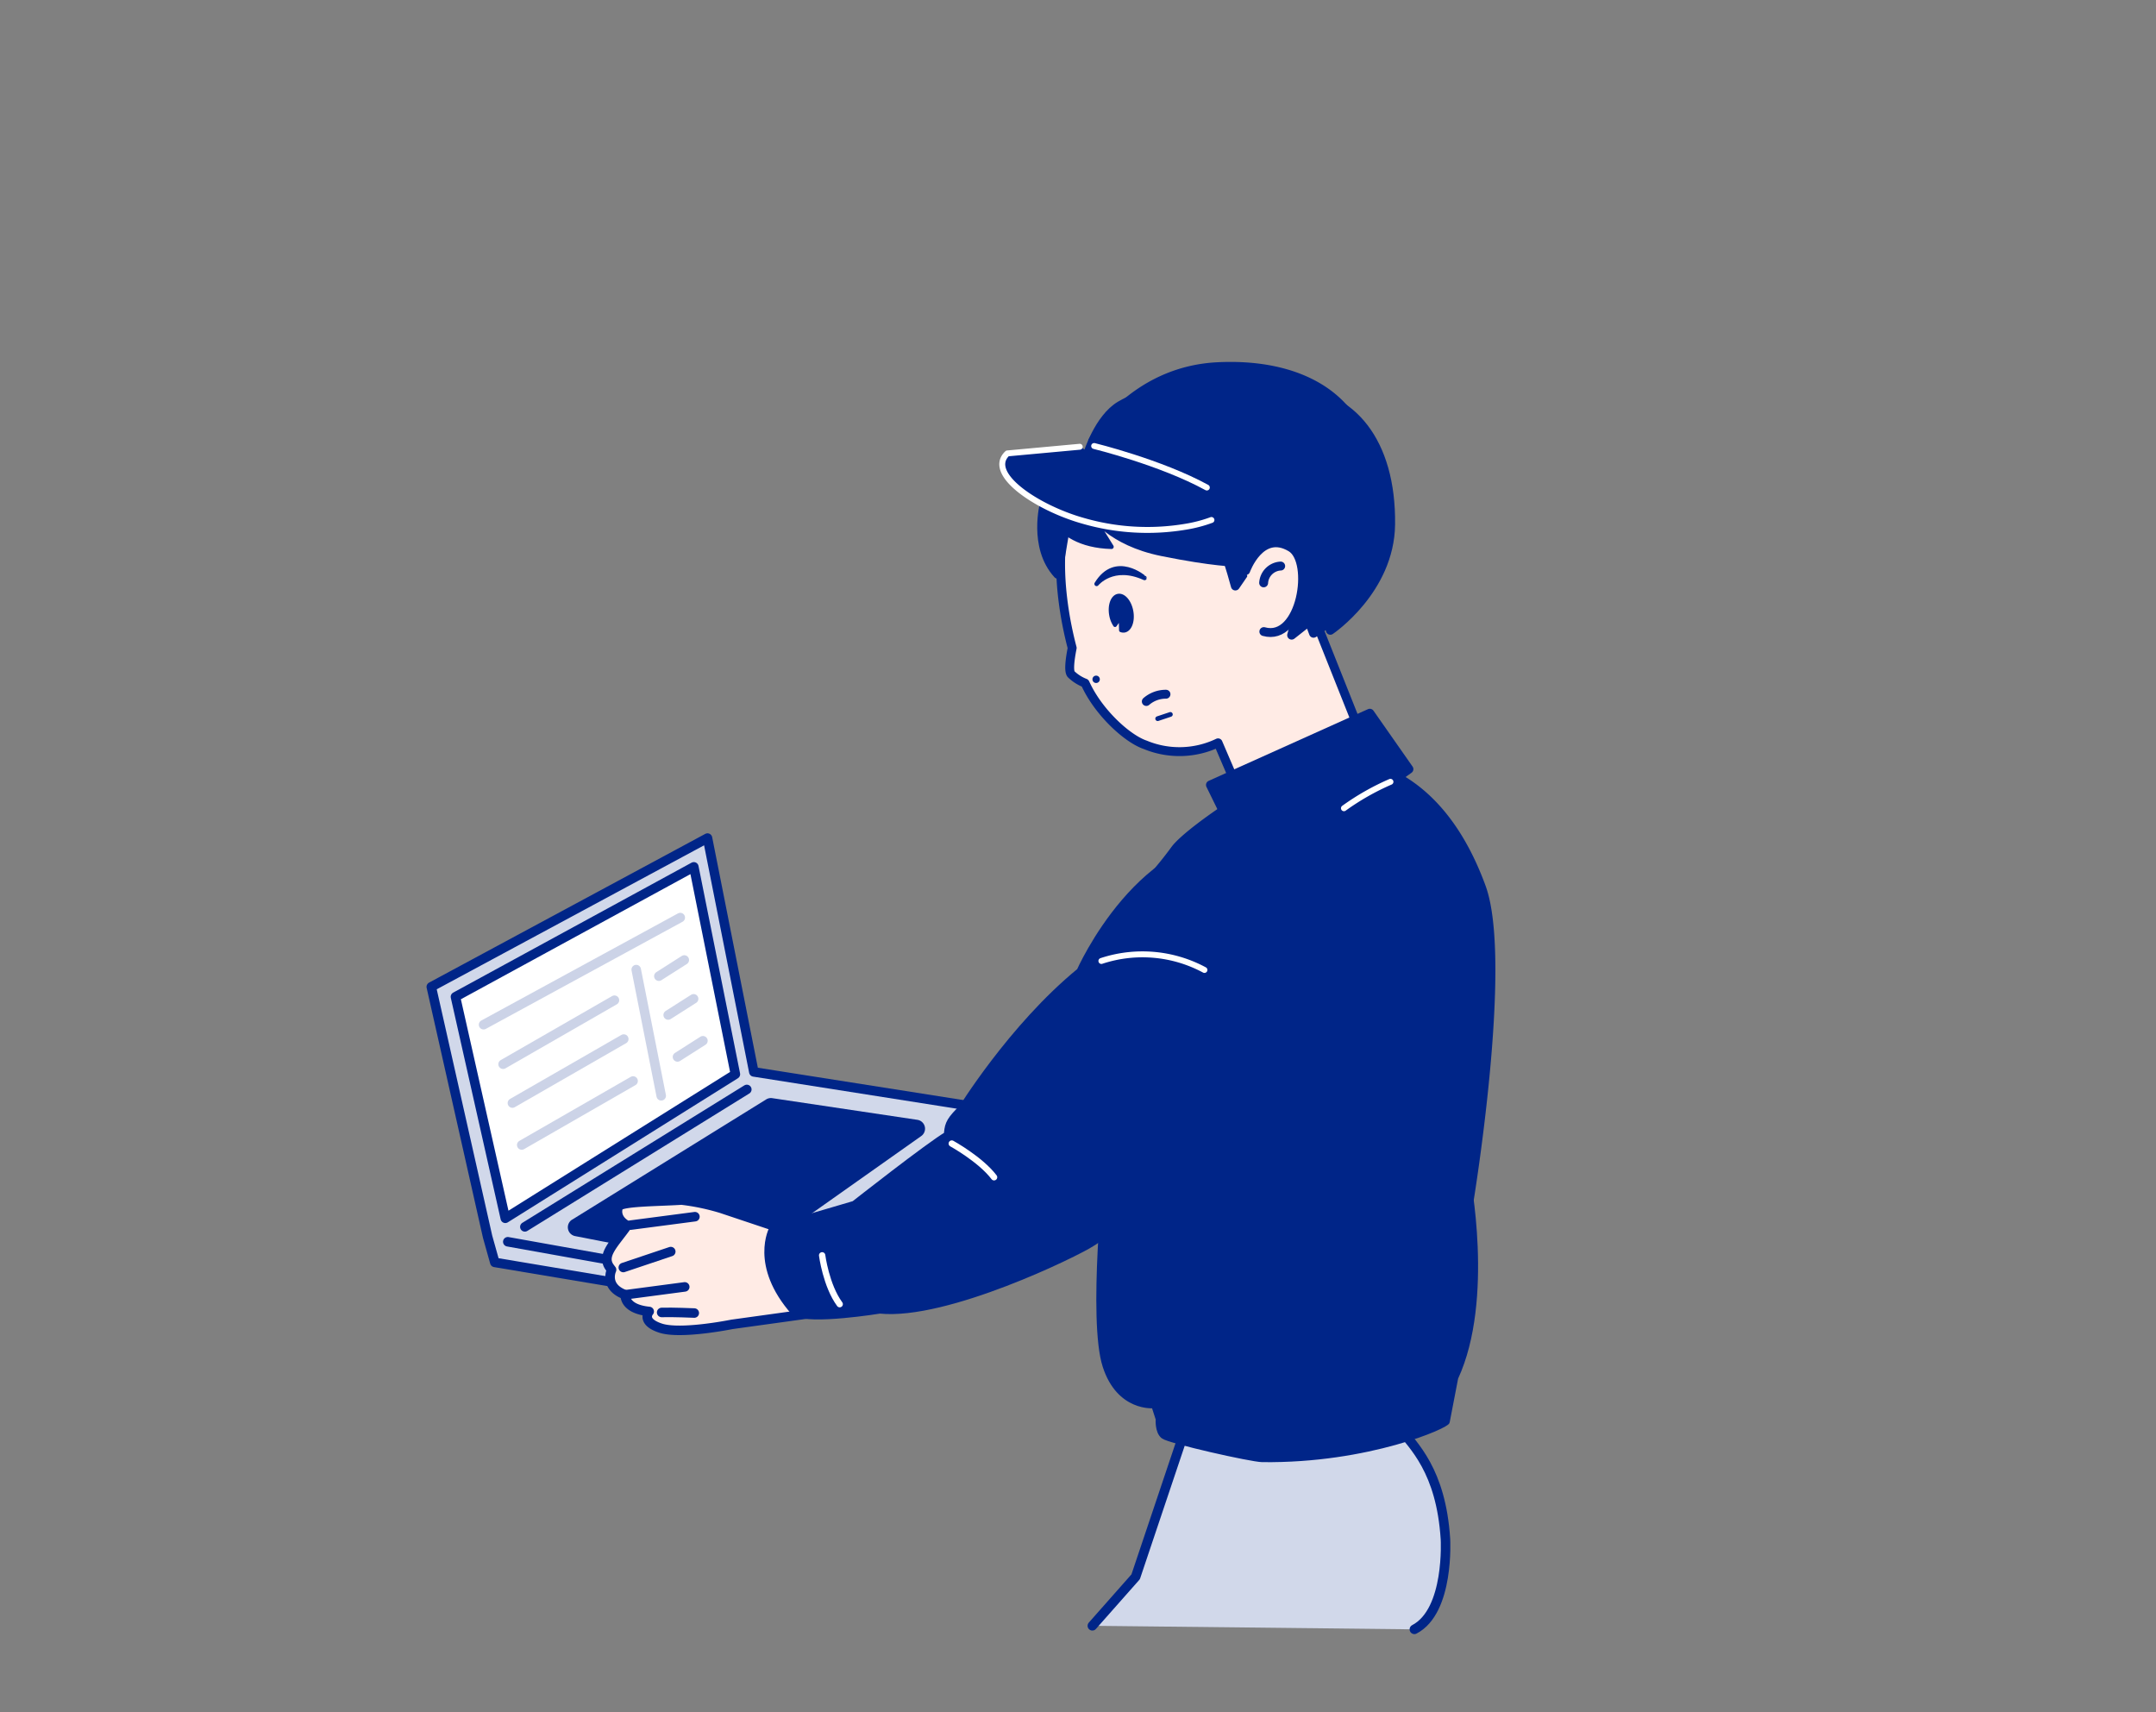 <svg xmlns="http://www.w3.org/2000/svg" xmlns:xlink="http://www.w3.org/1999/xlink" width="340" height="270" viewBox="0 0 340 270"><rect x="0" y="0" width="340" height="270" fill="#808080" stroke="none"/><defs><clipPath id="a"><rect width="340" height="270" transform="translate(532 2913)" fill="#fff" stroke="#707070" stroke-width="1"/></clipPath></defs><g transform="translate(-532 -2913)" clip-path="url(#a)"><g transform="translate(-8731.738 -5669.226)"><path d="M404.616,112.253,397.31,75.379,353.752,98.834l8.881,39.409,1.134,4.047,42.089,7.052L443.973,122.5V118.45Z" transform="translate(8978 8639)" fill="#d1d8ea"/><path d="M404.616,112.253,397.31,75.379,353.752,98.834l8.881,39.409,1.134,4.047,42.089,7.052L443.973,122.5V118.45Z" transform="translate(8978 8639)" fill="none" stroke="#002588" stroke-linecap="round" stroke-linejoin="round" stroke-width="1.5"/><path d="M458,199.593l6.83-7.724,11.853-35.279,29.761,11.788c2.132,2.8,6.547,6.679,7.239,17.546,0,0,.667,11.333-4.9,14.229" transform="translate(8978 8639)" fill="#d1d8ea"/><path d="M458,199.593l6.83-7.724,11.853-35.279,29.761,11.788c2.132,2.8,6.547,6.679,7.239,17.546,0,0,.667,11.333-4.9,14.229" transform="translate(8978 8639)" fill="none" stroke="#002588" stroke-linecap="round" stroke-linejoin="round" stroke-width="1.5"/><path d="M479.193,13.2V2.763s-26.757,1.2-24.418,26.692l15.976,16.182,11.995-6.22" transform="translate(8978 8639)" fill="#002588"/><path d="M503.93,68.022,491.3,36.3l-1.844,1.718c-.093-1.074-.185-2.186-.25-3.345-.07-1.233,1.982-28.91-21.139-23.879-19.513,4.245-15.232,27.081-13.246,34.606-.356,1.806-.586,3.656-.167,4.139a6.55,6.55,0,0,0,2.193,1.4c.1.2.191.4.29.594,2.115,4.257,6.424,8.2,9.206,9.142a14.085,14.085,0,0,0,11.481-.312l5.6,13.054Z" transform="translate(8978 8639)" fill="#ffebe5"/><path d="M503.93,68.022,491.3,36.3l-1.844,1.718c-.093-1.074-.185-2.186-.25-3.345-.07-1.233,1.982-28.91-21.139-23.879-19.513,4.245-15.232,27.081-13.246,34.606-.356,1.806-.586,3.656-.167,4.139a6.55,6.55,0,0,0,2.193,1.4c.1.2.191.4.29.594,2.115,4.257,6.424,8.2,9.206,9.142a14.085,14.085,0,0,0,11.481-.312l5.6,13.054Z" transform="translate(8978 8639)" fill="none" stroke="#002588" stroke-linecap="round" stroke-linejoin="round" stroke-width="1.403"/><path d="M460.488,13.266a14.53,14.53,0,0,0,9.885,9.441l-3.11-5s3.693,1.987,11,6.109c7.795,4.4,14.1,3.573,14.4,1.662A21.574,21.574,0,0,0,479.37,8.823" transform="translate(8978 8639)" fill="#002588"/><path d="M460.488,13.266a14.53,14.53,0,0,0,9.885,9.441l-3.11-5s3.693,1.987,11,6.109c7.795,4.4,14.1,3.573,14.4,1.662A21.574,21.574,0,0,0,479.37,8.823" transform="translate(8978 8639)" fill="none" stroke="#002588" stroke-linecap="round" stroke-linejoin="round" stroke-width="1.403"/><path d="M475.345,19.465s3.958,11.418,5.208,16.168l3-4.375s-.116-1.875,4.419.6,2.206,8.65,1.456,11.525l2.753-2.171.7,1.871,2.338-1.637.312,1.169s9.386-6.321,9.509-16.68C505.2,12.84,498.785,5.3,489.609,5.045" transform="translate(8978 8639)" fill="#002588"/><path d="M475.345,19.465s3.958,11.418,5.208,16.168l3-4.375s-.116-1.875,4.419.6,2.206,8.65,1.456,11.525l2.753-2.171.7,1.871,2.338-1.637.312,1.169s9.386-6.321,9.509-16.68C505.2,12.84,498.785,5.3,489.609,5.045" transform="translate(8978 8639)" fill="none" stroke="#002588" stroke-linecap="round" stroke-linejoin="round" stroke-width="1.403"/><path d="M462.066,37.158c-.889.159-1.388,1.524-1.115,3.048a4.2,4.2,0,0,0,.625,1.595l.875-1.235.056,2.044a1.04,1.04,0,0,0,.548.067c.889-.159,1.388-1.524,1.115-3.048s-1.215-2.63-2.1-2.471" transform="translate(8978 8639)" fill="#002588"/><path d="M462.066,37.158c-.889.159-1.388,1.524-1.115,3.048a4.2,4.2,0,0,0,.625,1.595l.875-1.235.056,2.044a1.04,1.04,0,0,0,.548.067c.889-.159,1.388-1.524,1.115-3.048S462.955,37,462.066,37.158Z" transform="translate(8978 8639)" fill="none" stroke="#002588" stroke-linecap="round" stroke-linejoin="round" stroke-width="0.588"/><path d="M458.828,50.345a.23.23,0,1,1-.231-.231.231.231,0,0,1,.231.231" transform="translate(8978 8639)" fill="#002588"/><path d="M458.828,50.345a.23.23,0,1,1-.231-.231A.231.231,0,0,1,458.828,50.345Z" transform="translate(8978 8639)" fill="none" stroke="#002588" stroke-linecap="round" stroke-linejoin="round" stroke-width="0.702"/><path d="M468.338,14.8,459.92,17.3l-1.4,1.559L457.27,14.8s1.714-5.612,5.144-7.639,11.38-4.209,11.38-4.209l8.73-.156L489.7,5.759l2.183,6.392" transform="translate(8978 8639)" fill="#002588"/><path d="M468.338,14.8,459.92,17.3l-1.4,1.559L457.27,14.8s1.714-5.612,5.144-7.639,11.38-4.209,11.38-4.209l8.73-.156L489.7,5.759l2.183,6.392" transform="translate(8978 8639)" fill="none" stroke="#002588" stroke-linecap="round" stroke-linejoin="round" stroke-width="1.403"/><path d="M497.788,36.233a158.19,158.19,0,0,1-22.922-9.287,59.207,59.207,0,0,1-17.519-14.327S463.766,1.059,477.669.352c12.458-.633,21.5,4.265,24.071,13.355s.972,13.293-.314,16.8a24.7,24.7,0,0,1-3.638,5.725" transform="translate(8978 8639)" fill="#002588"/><path d="M437.3,118.547s8.059-13.216,18.876-22.059c0,0,9.833-22.314,26.833-20.481l2.4,2.943L501.542,86.9l8.185,22.916-6.168,16.766-32.1,10.222" transform="translate(8978 8639)" fill="#002588"/><path d="M437.3,118.547s8.059-13.216,18.876-22.059c0,0,9.833-22.314,26.833-20.481l2.4,2.943L501.542,86.9l8.185,22.916-6.168,16.766-32.1,10.222" transform="translate(8978 8639)" fill="none" stroke="#002588" stroke-linecap="round" stroke-linejoin="round" stroke-width="1.403"/><path d="M450.253,21.384s.779,7.8,10.766,8.062l-3.11-5s2.777,4.443,11,6.109,11.663,1.666,11.663,1.666,1.444-11.884-10.552-16.661" transform="translate(8978 8639)" fill="#002588"/><path d="M450.253,21.384s.779,7.8,10.766,8.062l-3.11-5s2.777,4.443,11,6.109,11.663,1.666,11.663,1.666,1.444-11.884-10.552-16.661" transform="translate(8978 8639)" fill="none" stroke="#002588" stroke-linecap="round" stroke-linejoin="round" stroke-width="0.702"/><path d="M482.181,33.2s2.338-6.547,7.156-3.645c3.634,2.189,1.646,14.936-4.293,13.264" transform="translate(8978 8639)" fill="#ffebe5"/><path d="M482.181,33.2s2.338-6.547,7.156-3.645c3.634,2.189,1.646,14.936-4.293,13.264" transform="translate(8978 8639)" fill="none" stroke="#002588" stroke-linecap="round" stroke-linejoin="round" stroke-width="1.403"/><path d="M487.7,32.485a2.835,2.835,0,0,0-2.686,2.65" transform="translate(8978 8639)" fill="none" stroke="#002588" stroke-linecap="round" stroke-linejoin="round" stroke-width="1.403"/><path d="M458.672,35.3s2.572-3.2,7.561-.935c0,0-4.56-3.976-7.561.935" transform="translate(8978 8639)" fill="#002588"/><path d="M458.672,35.3s2.572-3.2,7.561-.935C466.233,34.366,461.673,30.39,458.672,35.3Z" transform="translate(8978 8639)" fill="none" stroke="#002588" stroke-linecap="round" stroke-linejoin="round" stroke-width="0.702"/><path d="M450.449,22.557s-1.871,6.9,2.1,11.224c0,0,1.4-8.769,1.636-9.587" transform="translate(8978 8639)" fill="#002588"/><path d="M450.449,22.557s-1.871,6.9,2.1,11.224c0,0,1.4-8.769,1.636-9.587" transform="translate(8978 8639)" fill="none" stroke="#002588" stroke-linecap="round" stroke-linejoin="round" stroke-width="1.403"/><path d="M458.283,13.554s10.523,2.572,17.772,6.547" transform="translate(8978 8639)" fill="none" stroke="#fff" stroke-linecap="round" stroke-linejoin="round" stroke-width="0.935"/><path d="M519.678,83.008c-6.5-17.734-17.985-20.484-25-20.25-5.3.177-21.432,10.814-23.926,14.244-1.223,1.681-2.5,3.213-3.487,4.337a1.193,1.193,0,0,0,.829,1.979c4.344.248,13.239,1.263,18.951,5.376,7.795,5.612,10.29,15.9,10.289,25.567s-3.742,10.288-3.742,10.288-6.469,3.976-10.522,1.17-4.131-3.352-9.744-3.04a41.5,41.5,0,0,0-8.73,1.247s4.054,2.182,4.365,5.612,3.43,26.272,3.43,26.272l45.287-22.635s6.365-38.254,2-50.167" transform="translate(8978 8639)" fill="#002588"/><path d="M519.678,83.008c-6.5-17.734-17.985-20.484-25-20.25-5.3.177-21.432,10.814-23.926,14.244-1.223,1.681-2.5,3.213-3.487,4.337a1.193,1.193,0,0,0,.829,1.979c4.344.248,13.239,1.263,18.951,5.376,7.795,5.612,10.29,15.9,10.289,25.567s-3.742,10.288-3.742,10.288-6.469,3.976-10.522,1.17-4.131-3.352-9.744-3.04a41.5,41.5,0,0,0-8.73,1.247s4.054,2.182,4.365,5.612,3.43,26.272,3.43,26.272l45.287-22.635S524.043,94.921,519.678,83.008Z" transform="translate(8978 8639)" fill="none" stroke="#002588" stroke-linecap="round" stroke-linejoin="round" stroke-width="0.702"/><path d="M495.385,73.484l12.543-8.976-6.171-8.817L476.625,67l3.1,6.326" transform="translate(8978 8639)" fill="#002588"/><path d="M495.385,73.484l12.543-8.976-6.171-8.817L476.625,67l3.1,6.326" transform="translate(8978 8639)" fill="none" stroke="#002588" stroke-linecap="round" stroke-linejoin="round" stroke-width="1.403"/><path d="M505.011,66.508a39.055,39.055,0,0,0-7.333,4.167" transform="translate(8978 8639)" fill="none" stroke="#fff" stroke-linecap="round" stroke-linejoin="round" stroke-width="0.935"/><path d="M514.011,167.424l1.333-6.917c5.75-12.416,1.834-32,1.834-32l-1-9.5-56,8.5s-2.557,23.851-.208,31.133c2.217,6.872,7.7,6.293,7.7,6.293l.671,2.074s-.166,2,.834,2.75,13.862,3.654,15.611,3.677c16.743.217,29.389-5.427,29.222-6.01" transform="translate(8978 8639)" fill="#002588"/><path d="M514.011,167.424l1.333-6.917c5.75-12.416,1.834-32,1.834-32l-1-9.5-56,8.5s-2.557,23.851-.208,31.133c2.217,6.872,7.7,6.293,7.7,6.293l.671,2.074s-.166,2,.834,2.75,13.862,3.654,15.611,3.677C501.532,173.651,514.178,168.007,514.011,167.424Z" transform="translate(8978 8639)" fill="none" stroke="#002588" stroke-linecap="round" stroke-linejoin="round" stroke-width="0.702"/><path d="M459.428,94.758a20.628,20.628,0,0,1,16.25,1.417" transform="translate(8978 8639)" fill="none" stroke="#fff" stroke-linecap="round" stroke-linejoin="round" stroke-width="0.935"/><path d="M466.511,53.841a4.718,4.718,0,0,1,3.1-1.146" transform="translate(8978 8639)" fill="none" stroke="#002588" stroke-linecap="round" stroke-linejoin="round" stroke-width="1.403"/><path d="M476.781,25.223a21.825,21.825,0,0,1-4.03,1.057,36.433,36.433,0,0,1-16.24-.939c-7.194-2.026-15.334-7.417-11.908-10.618l11.408-1.049" transform="translate(8978 8639)" fill="#002588"/><path d="M476.781,25.223a21.825,21.825,0,0,1-4.03,1.057,36.433,36.433,0,0,1-16.24-.939c-7.194-2.026-15.334-7.417-11.908-10.618l11.408-1.049" transform="translate(8978 8639)" fill="none" stroke="#fff" stroke-linecap="round" stroke-linejoin="round" stroke-width="0.935"/><path d="M421.8,146.9s-3.452-3.75-2.79-12.155" transform="translate(8978 8639)" fill="none" stroke="#fff" stroke-linecap="round" stroke-linejoin="round" stroke-width="0.935"/><line y1="0.667" x2="2" transform="translate(9446.303 8694.882)" fill="none" stroke="#002588" stroke-linecap="round" stroke-linejoin="round" stroke-width="0.75"/><line x2="15.007" y2="2.684" transform="translate(9343.816 8778.035)" fill="#d1d8ea"/><line x2="15.007" y2="2.684" transform="translate(9343.816 8778.035)" fill="none" stroke="#002588" stroke-linecap="round" stroke-linejoin="round" stroke-width="1.5"/><line y1="21.671" x2="35.005" transform="translate(9346.506 8754.016)" fill="#d1d8ea"/><line y1="21.671" x2="35.005" transform="translate(9346.506 8754.016)" fill="none" stroke="#002588" stroke-linecap="round" stroke-linejoin="round" stroke-width="1.5"/><path d="M401.707,112.616l-36.284,22.718-7.861-34.926,37.592-20.491Z" transform="translate(8978 8639)" fill="#fff"/><path d="M401.707,112.616l-36.284,22.718-7.861-34.926,37.592-20.491Z" transform="translate(8978 8639)" fill="none" stroke="#002588" stroke-linecap="round" stroke-linejoin="round" stroke-width="1.5"/><path d="M375.961,135.551l30.6-18.961a1.416,1.416,0,0,1,.955-.2l22.894,3.419a1.416,1.416,0,0,1,.608,2.556l-28.81,20.362a1.414,1.414,0,0,1-1.088.233l-24.689-4.819a1.416,1.416,0,0,1-.474-2.593" transform="translate(8978 8639)" fill="#002588"/><path d="M384.647,136.472c-1.855-1.016-1.618-2.523-1.353-3,.447-.8,6.486-.781,9.923-1.013a35.929,35.929,0,0,1,6.314,1.328l12.452,4.167c7.387,5.386,1.75,12.366,1.75,12.366l-12.577,1.742s-8.057,1.642-11.252.592-1.788-2.626-1.788-2.626c-4.055-.4-3.778-2.636-3.778-2.636-2.967-1.08-2.449-3.276-2.156-3.932-.08-.106-.171-.227-.273-.365-1.425-1.936.72-3.751,2.738-6.626" transform="translate(8978 8639)" fill="#ffebe5"/><path d="M384.647,136.472c-1.855-1.016-1.618-2.523-1.353-3,.447-.8,6.486-.781,9.923-1.013a35.929,35.929,0,0,1,6.314,1.328l12.452,4.167c7.387,5.386,1.75,12.366,1.75,12.366l-12.577,1.742s-8.057,1.642-11.252.592-1.788-2.626-1.788-2.626c-4.055-.4-3.778-2.636-3.778-2.636-2.967-1.08-2.449-3.276-2.156-3.932-.08-.106-.171-.227-.273-.365C380.484,141.162,382.629,139.347,384.647,136.472Z" transform="translate(8978 8639)" fill="none" stroke="#002588" stroke-linecap="round" stroke-linejoin="round" stroke-width="1.5"/><path d="M395.226,150.275s-3.512-.151-5.146-.092" transform="translate(8978 8639)" fill="#ffebe5"/><path d="M395.226,150.275s-3.512-.151-5.146-.092" transform="translate(8978 8639)" fill="none" stroke="#002588" stroke-linecap="round" stroke-linejoin="round" stroke-width="1.5"/><line y1="1.242" x2="9.384" transform="translate(9362.339 8785.153)" fill="#ffebe5"/><line y1="1.242" x2="9.384" transform="translate(9362.339 8785.153)" fill="none" stroke="#002588" stroke-linecap="round" stroke-linejoin="round" stroke-width="1.5"/><line x1="7.486" y2="2.513" transform="translate(9362.032 8779.584)" fill="#ffebe5"/><line x1="7.486" y2="2.513" transform="translate(9362.032 8779.584)" fill="none" stroke="#002588" stroke-linecap="round" stroke-linejoin="round" stroke-width="1.5"/><line x1="10.157" y2="1.332" transform="translate(9363.17 8774.082)" fill="#ffebe5"/><line x1="10.157" y2="1.332" transform="translate(9363.17 8774.082)" fill="none" stroke="#002588" stroke-linecap="round" stroke-linejoin="round" stroke-width="1.5"/><path d="M473.64,107.349S468.179,133,457.782,139.126c-2.276,1.513-22.851,11.619-33.31,10.532,0,0-11,1.8-13.332.383-6.542-7.388-3.422-13-3.422-13l12.818-3.767s11.868-9.332,14.717-10.977c.182-1.471.1-1.977,1.886-3.79" transform="translate(8978 8639)" fill="#002588"/><path d="M473.64,107.349S468.179,133,457.782,139.126c-2.276,1.513-22.851,11.619-33.31,10.532,0,0-11,1.8-13.332.383-6.542-7.388-3.422-13-3.422-13l12.818-3.767s11.868-9.332,14.717-10.977c.182-1.471.1-1.977,1.886-3.79" transform="translate(8978 8639)" fill="none" stroke="#002588" stroke-linecap="round" stroke-linejoin="round" stroke-width="1.403"/><path d="M415.388,141.176s.616,4.771,2.77,7.7" transform="translate(8978 8639)" fill="none" stroke="#fff" stroke-linecap="round" stroke-linejoin="round" stroke-width="1"/><path d="M435.832,123.55s4.522,2.487,6.67,5.313" transform="translate(8978 8639)" fill="none" stroke="#fff" stroke-linecap="round" stroke-linejoin="round" stroke-width="1"/><line y1="16.893" x2="31.021" transform="translate(9339.997 8726.915)" fill="#d1d8ea"/><line y1="16.893" x2="31.021" transform="translate(9339.997 8726.915)" fill="none" stroke="#ccd3e7" stroke-linecap="round" stroke-linejoin="round" stroke-width="1.5"/><line x2="3.942" y2="19.902" transform="translate(9364.069 8735.117)" fill="#d1d8ea"/><line x2="3.942" y2="19.902" transform="translate(9364.069 8735.117)" fill="none" stroke="#ccd3e7" stroke-linecap="round" stroke-linejoin="round" stroke-width="1.5"/><line y1="10.095" x2="17.561" transform="translate(9343.075 8739.945)" fill="#d1d8ea"/><line y1="10.095" x2="17.561" transform="translate(9343.075 8739.945)" fill="none" stroke="#ccd3e7" stroke-linecap="round" stroke-linejoin="round" stroke-width="1.5"/><line y1="10.094" x2="17.561" transform="translate(9344.545 8746.07)" fill="#d1d8ea"/><line y1="10.094" x2="17.561" transform="translate(9344.545 8746.07)" fill="none" stroke="#ccd3e7" stroke-linecap="round" stroke-linejoin="round" stroke-width="1.5"/><line y1="10.094" x2="17.561" transform="translate(9346.015 8752.684)" fill="#d1d8ea"/><line y1="10.094" x2="17.561" transform="translate(9346.015 8752.684)" fill="none" stroke="#ccd3e7" stroke-linecap="round" stroke-linejoin="round" stroke-width="1.5"/><line y1="2.554" x2="4.012" transform="translate(9367.639 8733.602)" fill="#d1d8ea"/><line y1="2.554" x2="4.012" transform="translate(9367.639 8733.602)" fill="none" stroke="#ccd3e7" stroke-linecap="round" stroke-linejoin="round" stroke-width="1.5"/><line y1="2.554" x2="4.012" transform="translate(9369.108 8739.726)" fill="#d1d8ea"/><line y1="2.554" x2="4.012" transform="translate(9369.108 8739.726)" fill="none" stroke="#ccd3e7" stroke-linecap="round" stroke-linejoin="round" stroke-width="1.5"/><line y1="2.554" x2="4.012" transform="translate(9370.578 8746.339)" fill="#d1d8ea"/><line y1="2.554" x2="4.012" transform="translate(9370.578 8746.339)" fill="none" stroke="#ccd3e7" stroke-linecap="round" stroke-linejoin="round" stroke-width="1.5"/></g></g></svg>